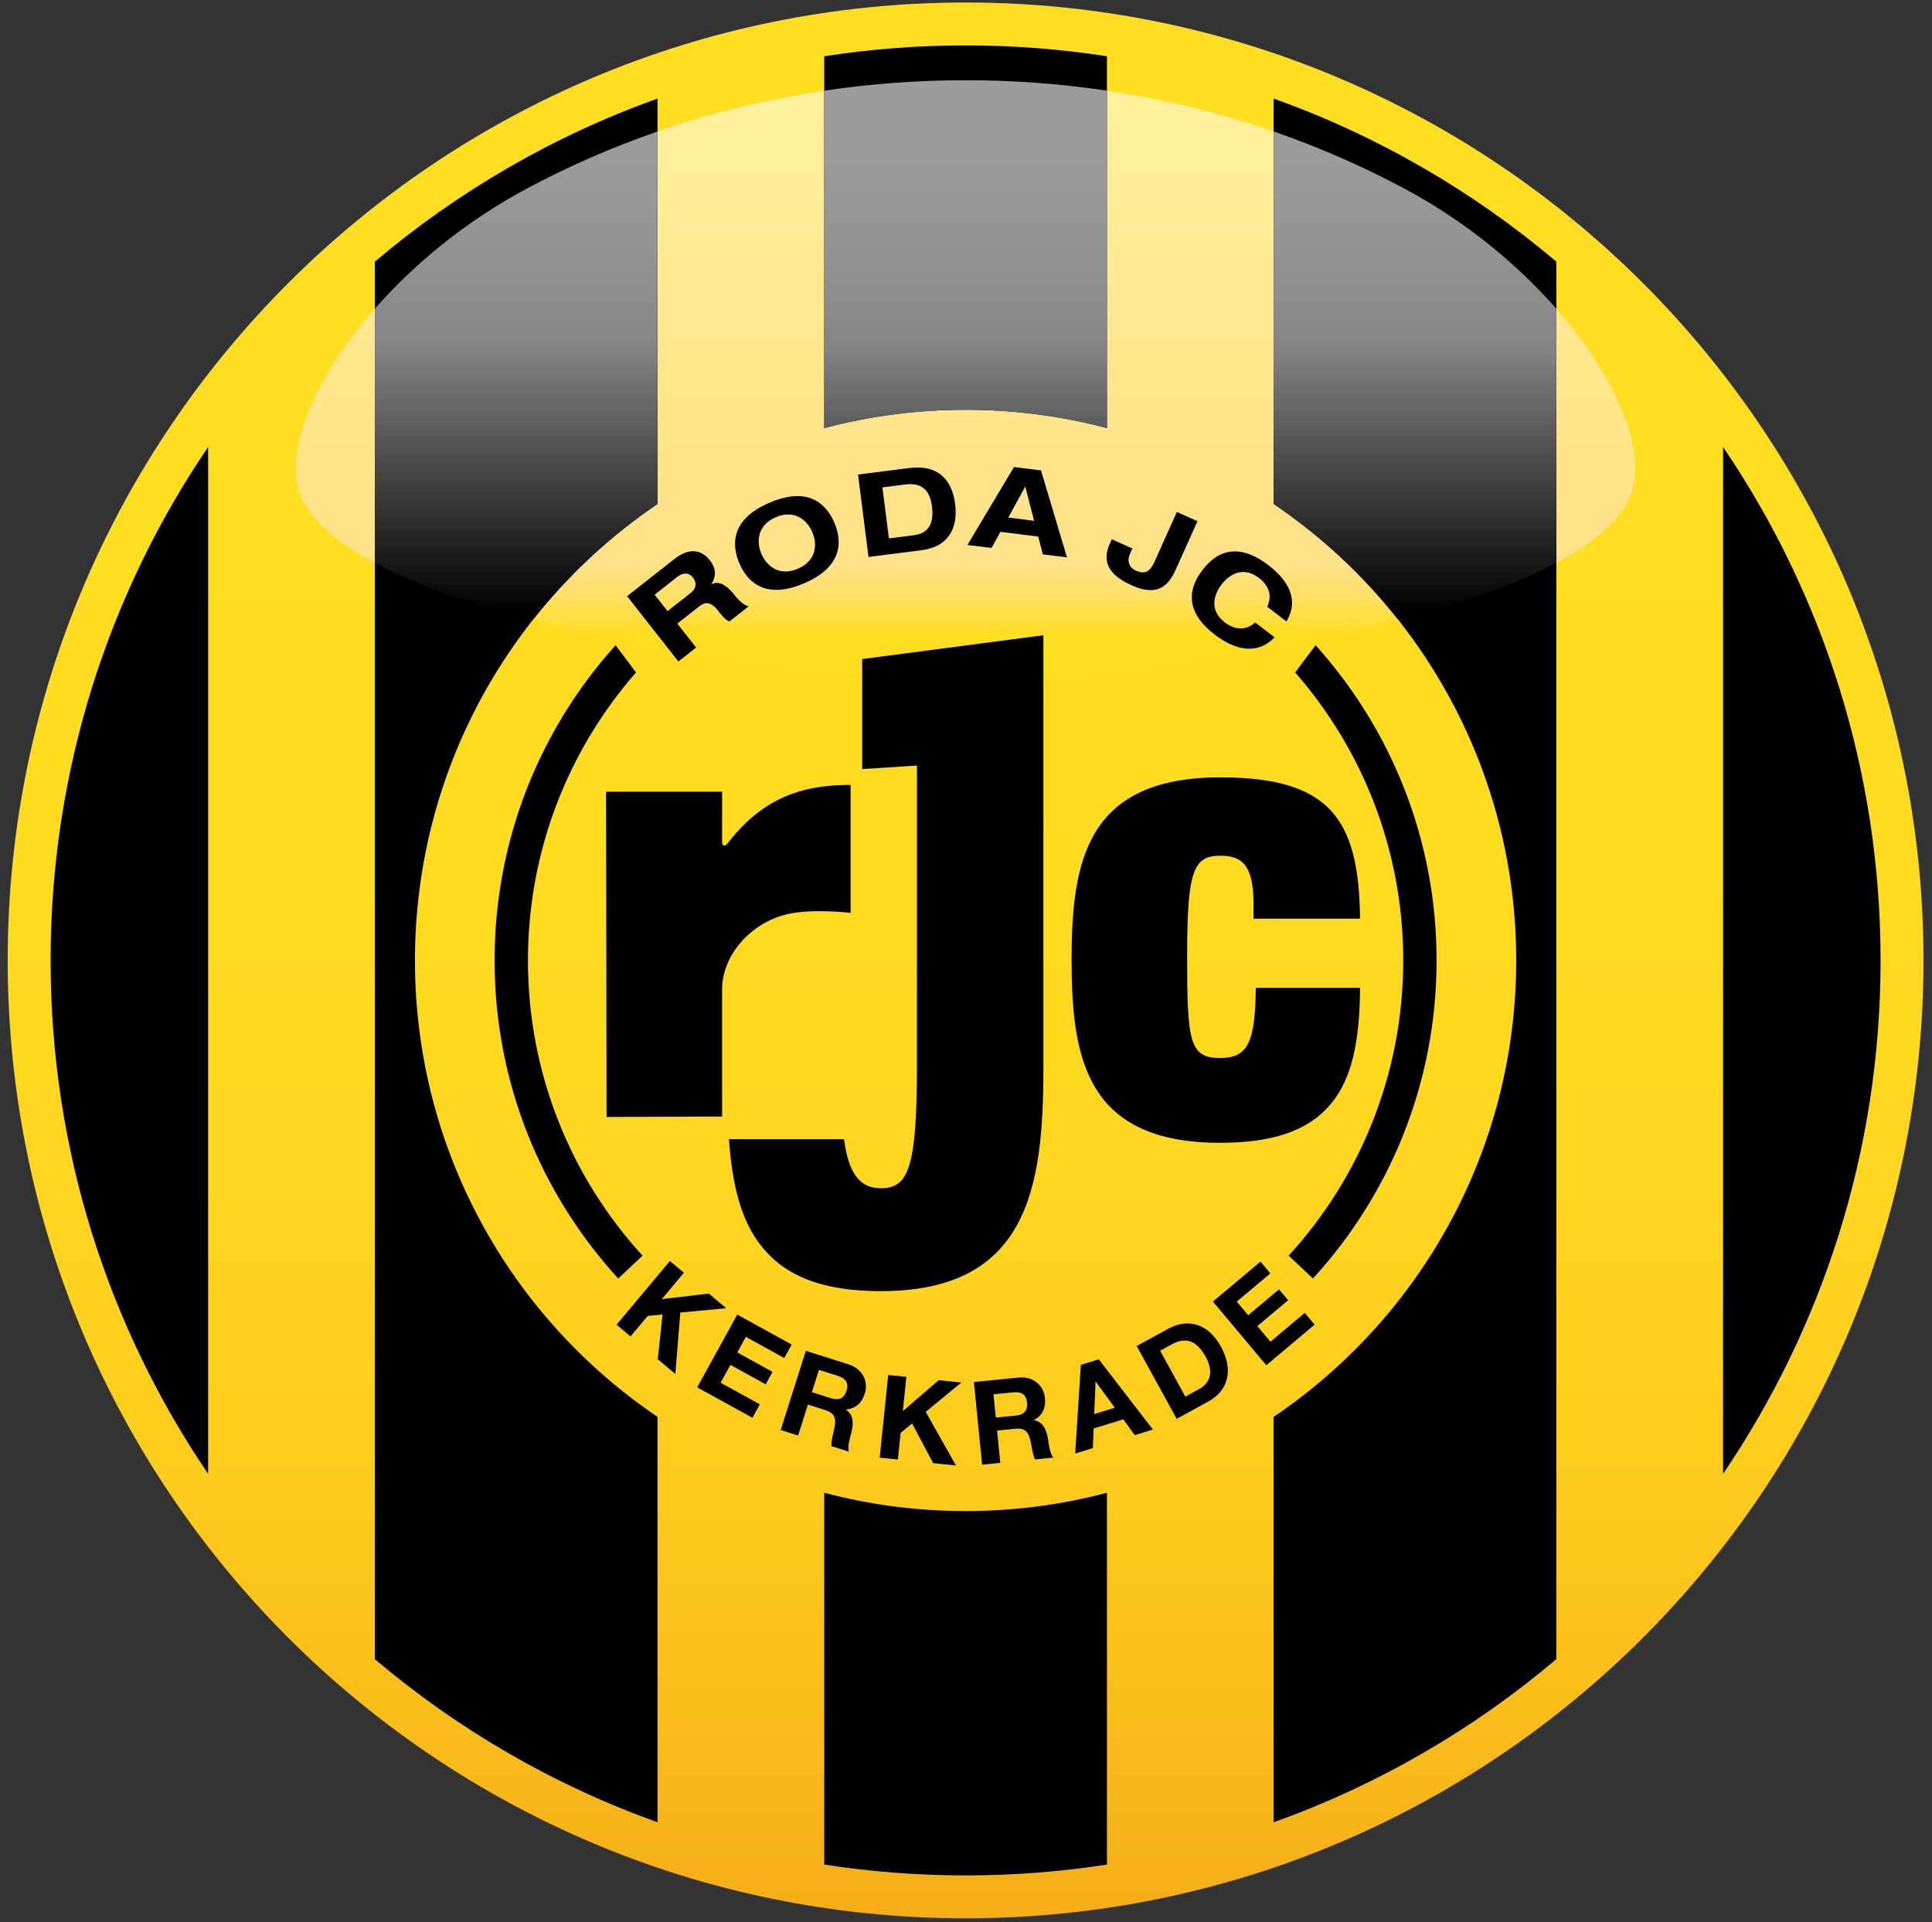 <?xml version="1.0" encoding="utf-8"?>
<!-- Generator: Adobe Illustrator 15.1.0, SVG Export Plug-In  -->
<!DOCTYPE svg PUBLIC "-//W3C//DTD SVG 1.1//EN" "http://www.w3.org/Graphics/SVG/1.1/DTD/svg11.dtd">
<svg version="1.1"
	 xmlns="http://www.w3.org/2000/svg" xmlns:xlink="http://www.w3.org/1999/xlink" xmlns:a="http://ns.adobe.com/AdobeSVGViewerExtensions/3.0/"
	 x="0px" y="0px" width="590px" height="587px" viewBox="-2.352 -0.764 590 587" enable-background="new -2.352 -0.764 590 587"
	 xml:space="preserve">
<rect x="-2.352" y="-0.764" width="590" height="587" fill="#333333" stroke="none"/>
<defs>
</defs>
<linearGradient id="SVGID_1_" gradientUnits="userSpaceOnUse" x1="292.524" y1="-2.399" x2="292.524" y2="582.649">
	<stop  offset="0" style="stop-color:#FFDE22"/>
	<stop  offset="0.422" style="stop-color:#FFDC21"/>
	<stop  offset="0.623" style="stop-color:#FFD620"/>
	<stop  offset="0.776" style="stop-color:#FDCB1D"/>
	<stop  offset="0.905" style="stop-color:#F9BC1A"/>
	<stop  offset="0.994" style="stop-color:#F5AE18"/>
</linearGradient>
<path fill-rule="evenodd" clip-rule="evenodd" fill="url(#SVGID_1_)" d="M585.049,292.523
	c0,161.555-130.963,292.524-292.523,292.524C130.964,585.048,0,454.078,0,292.523S130.964,0,292.525,0
	C454.086,0,585.049,130.969,585.049,292.523z"/>
<linearGradient id="SVGID_2_" gradientUnits="userSpaceOnUse" x1="292.525" y1="197.532" x2="292.525" y2="32.848">
	<stop  offset="0.028" style="stop-color:#FFDE22"/>
	<stop  offset="0.101" style="stop-color:#FFE069"/>
	<stop  offset="0.157" style="stop-color:#FFE187"/>
	<stop  offset="0.507" style="stop-color:#FFE58C"/>
	<stop  offset="0.68" style="stop-color:#FFE991"/>
	<stop  offset="1" style="stop-color:#FFF09D"/>
</linearGradient>
<path fill-rule="evenodd" clip-rule="evenodd" fill="url(#SVGID_2_)" d="M292.523,206.699c47.665,0,99.495-9.16,143.908-21.596
	c13.423-3.758,57.441-17.173,60.402-39.083c3.109-23.007-25.463-65.139-70.026-89.043c-39.586-21.235-85.455-33.239-134.284-33.239
	h0.002c-48.829,0-94.697,12.004-134.284,33.239c-44.563,23.904-73.135,66.037-70.026,89.043c2.96,21.91,46.979,35.325,60.402,39.083
	c44.413,12.436,96.243,21.596,143.908,21.596H292.523z"/>
<path d="M472.931,79.123v426.792l-0.031,0.016c-25.299,21.404-54.452,38.392-86.273,49.771l-0.028,0.012V431.93l0.05-0.042
	c44.669-30.229,74.03-81.369,74.03-139.365c0-57.991-29.355-109.126-74.019-139.355l-0.062-0.041V29.343l0.07,0.018
	c31.786,11.372,60.911,28.34,86.187,49.716L472.931,79.123z"/>
<path d="M112.186,505.964c25.285,21.385,54.422,38.359,86.223,49.733l0.04,0.016V431.921l-0.047-0.033
	c-44.67-30.229-74.032-81.368-74.032-139.365c0-57.994,29.359-109.131,74.026-139.36l0.054-0.036V29.343l-0.05,0.011
	c-31.815,11.38-60.963,28.366-86.256,49.767l-0.026,0.001v426.792L112.186,505.964z"/>
<path d="M335.691,129.958V16.407l-0.043,0.005c-14.056-2.177-28.458-3.307-43.123-3.307c-14.662,0-29.06,1.129-43.113,3.306
	l-0.053,0.017v113.531l0.05-0.01c13.761-3.639,28.211-5.578,43.115-5.578c14.905,0,29.356,1.939,43.116,5.579L335.691,129.958z"/>
<path d="M189.15,181.288l14.506-11.386c5.533-4.344,9.11-1.686,10.712,0.355c1.909,2.431,2.159,4.764,0.531,7.352l0.044,0.055
	c2.661-1.501,5.394,1.232,6.93,3.189c0.768,0.978,2.694,3.259,4.434,3.52l-5.925,4.651c-1.227-0.528-1.891-1.316-3.537-3.413
	c-2.194-2.795-3.944-2.55-5.621-1.234l-6.736,5.287l5.748,7.323l-5.422,4.256L189.15,181.288z M201.505,185.864l7.183-5.639
	c1.202-0.943,2.073-2.711,0.603-4.583c-1.557-1.984-3.517-1.259-4.831-0.228l-6.904,5.419L201.505,185.864z"/>
<path d="M232.663,152.737c12.54-5.376,17.691,1.229,19.777,6.096c2.085,4.866,3.318,13.151-9.222,18.527
	c-12.541,5.376-17.692-1.23-19.777-6.096C221.355,166.398,220.123,158.113,232.663,152.737z M241.314,172.918
	c5.748-2.464,5.953-7.577,4.398-11.203c-1.554-3.625-5.398-7.001-11.146-4.538c-5.748,2.464-5.952,7.577-4.398,11.202
	C231.723,172.005,235.567,175.382,241.314,172.918z"/>
<path d="M259.675,144.148l15.685-1.996c8.635-1.099,13.008,3.431,13.973,11.009c0.964,7.578-2.276,13.076-10.171,14.081
	l-16.284,2.072L259.675,144.148z M269.105,163.65l7.613-0.968c4.511-0.575,6.21-3.549,5.533-8.871
	c-0.592-4.652-2.934-7.292-8.15-6.628l-6.979,0.888L269.105,163.65z"/>
<path d="M314.715,163.086l-11.565-1.444l-2.691,4.927l-7.37-0.919l14.213-23.792l8.251,1.03l7.929,26.555l-7.37-0.919
	L314.715,163.086z M310.75,147.803l-5.194,9.485l7.897,0.986L310.75,147.803z"/>
<path d="M357.042,155.583l6.289,2.822l-6.344,14.133c-1.789,3.987-4.529,9.572-13.671,5.469c-5.379-2.415-9.746-6.048-6.793-12.629
	l0.655-1.459l6.288,2.823l-0.728,1.621c-0.973,2.171-0.317,4.18,1.79,5.125c3.273,1.469,4.601-0.272,5.822-2.994L357.042,155.583z"
	/>
<path d="M384.607,184.507c1.713-3.297,0.414-6.569-2.439-8.747c-5.196-3.968-9.402-0.742-11.494,1.997
	c-2.092,2.739-4.095,7.647,1.101,11.614c2.654,2.028,6.195,2.719,9.168-0.063l5.959,4.55c-5.164,5.356-11.847,4.097-18.257-0.797
	c-7.342-5.606-9.502-12.262-3.787-19.746c5.713-7.483,12.704-7.153,20.045-1.547c4.857,3.709,10.094,9.674,5.608,17.246
	L384.607,184.507z"/>
<path d="M202.224,384.316l4.277,3.58l-6.753,8.064l14.353-1.699l5.339,4.472l-14.033,1.316l-1.521,18.749l-5.366-4.495l1.467-13.649
	l-4.528,0.427l-5.248,6.265l-4.276-3.581L202.224,384.316z"/>
<path d="M222.794,400.68l16.621,9.151l-2.262,4.108l-11.735-6.46l-2.622,4.762l10.769,5.929l-2.09,3.798l-10.769-5.93l-2.999,5.448
	l11.983,6.598l-2.262,4.107l-16.87-9.287L222.794,400.68z"/>
<path d="M243.738,411.739l13.038,4.14c4.334,1.377,6.121,5.262,4.958,8.919c-0.903,2.844-2.731,4.613-5.751,4.846l-0.022,0.068
	c2.393,1.504,2.332,4.283,1.727,6.773c-0.382,1.558-1.32,4.391-0.802,6.046l-5.317-1.687c-0.159-1.729,0.651-4.044,0.993-6.061
	c0.434-2.658-0.193-4.087-2.869-4.936l-5.316-1.689l-3,9.449l-5.317-1.689L243.738,411.739z M245.581,424.365l5.825,1.85
	c2.371,0.753,3.98,0.146,4.754-2.292c0.742-2.337-0.222-3.761-2.593-4.514l-5.825-1.851L245.581,424.365z"/>
<path d="M268.889,419.13l5.548,0.571l-1.076,10.461l10.937-9.448l6.927,0.713l-10.886,8.953l9.245,16.381l-6.963-0.716
	l-6.432-12.126l-3.512,2.888l-0.836,8.13l-5.549-0.571L268.889,419.13z"/>
<path d="M295.061,421.262l13.614-1.351c4.525-0.45,7.701,2.412,8.081,6.231c0.295,2.97-0.688,5.316-3.368,6.726l0.007,0.07
	c2.792,0.437,3.833,3.013,4.264,5.54c0.263,1.58,0.523,4.554,1.653,5.87l-5.55,0.551c-0.83-1.525-1.002-3.971-1.484-5.958
	c-0.653-2.613-1.793-3.679-4.587-3.4l-5.551,0.552l0.979,9.864l-5.549,0.551L295.061,421.262z M301.747,432.132l6.082-0.604
	c2.475-0.247,3.714-1.44,3.46-3.986c-0.242-2.438-1.69-3.367-4.166-3.121l-6.081,0.603L301.747,432.132z"/>
<path d="M327.725,416.023l5.467-1.685l16.537,21.449l-5.534,1.706l-3.498-4.833l-9.066,2.794l-0.236,5.985l-5.399,1.664
	L327.725,416.023z M331.799,431.053l6.281-1.937l-5.797-7.954l-0.068,0.021L331.799,431.053z"/>
<path d="M344.785,410.282l9.593-5.265c5.763-3.165,12.076-1.927,16.127,5.455c3.539,6.447,2.87,13.056-3.92,16.783l-9.592,5.266
	L344.785,410.282z M359.624,425.725l4.362-2.393c2.833-1.556,4.586-4.789,1.886-9.71c-2.463-4.484-5.593-6.495-10.452-3.829
	l-3.489,1.916L359.624,425.725z"/>
<path d="M368.045,396.707l14.533-12.198l3.014,3.592l-10.259,8.612l3.495,4.164l9.415-7.903l2.788,3.32l-9.415,7.904l3.997,4.762
	l10.477-8.794l3.016,3.592l-14.75,12.381L368.045,396.707z"/>
<path d="M412.987,300.911c-0.091,16.566-2.61,28.234-9.189,35.741c-6.703,7.845-17.428,11.572-33.515,11.572
	c-40.982,0-45.387-25.89-45.387-55.898c0-29.813,4.405-55.702,45.387-55.702c33.301,0,42.389,12.494,42.697,43.061l0.005,0.099
	h-32.534v-4.231c0-10.524-2.332-15.006-10.018-15.006c-8.389,0-10.252,4.482-10.252,30.793c0,25.92,0.699,30.987,10.019,30.987
	c8.528,0,10.787-4.702,10.943-21.421h31.583L412.987,300.911z"/>
<path d="M186.446,389.661c-23.447-25.591-37.755-59.694-37.755-97.138c0-37.012,13.98-70.759,36.949-96.249l6.239,8.311
	c-20.552,23.502-33.004,54.267-33.004,87.938c0,34.745,13.257,66.391,34.99,90.159L186.446,389.661z"/>
<path d="M398.601,389.661c23.448-25.591,37.756-59.694,37.756-97.138c0-37.012-13.981-70.759-36.949-96.249l-6.238,8.311
	c20.551,23.502,33.003,54.267,33.003,87.938c0,34.745-13.257,66.391-34.989,90.159L398.601,389.661z"/>
<path d="M182.886,242.282v98.05l35.284-0.139V301.3c0.042-10.461,8.841-20.332,19.896-22.897c7.75-1.799,19.344-0.396,19.344-0.396
	v-39.082c-12.25,0-24.19,2.483-35.104,14.849c-0.889,1.008-1.742,2.104-2.64,3.231c-0.526,0.66-1.504,0.591-1.497-0.513v-15.488
	h-35.431v99.189"/>
<path d="M255.414,347.232c1.503,11.346,5.443,14.868,11.297,14.868c8.317,0,10.963-6.148,10.963-37.6V233.01l-16.723,1.078v-33.597
	l55.327-7.263v132.469c0,36.414-4.817,67.83-49.657,67.83c-17.601,0-29.336-4.523-36.668-14.042
	c-5.792-7.332-8.709-17.934-9.679-32.271l-0.004-0.12h35.124L255.414,347.232z"/>
<path d="M249.437,568.642c14.044,2.173,28.435,3.301,43.088,3.301c14.661,0,29.057-1.129,43.107-3.304l0.059-0.008V455.099
	l-0.063,0.003c-13.756,3.638-28.203,5.576-43.104,5.576c-14.91,0-29.367-1.941-43.131-5.583l-0.034-0.015v113.55L249.437,568.642z"
	/>
<path d="M523.841,449.307V135.732l0.062,0.092c30.323,44.688,48.04,98.625,48.04,156.699c0,58.085-17.723,112.031-48.057,156.724
	L523.841,449.307z"/>
<path d="M61.206,449.307V135.732l-0.062,0.093c-30.323,44.688-48.04,98.625-48.04,156.698c0,58.079,17.72,112.021,48.049,156.711
	L61.206,449.307z"/>
<linearGradient id="SVGID_3_" gradientUnits="userSpaceOnUse" x1="292.527" y1="23.062" x2="292.527" y2="187.642">
	<stop  offset="0" style="stop-color:#9C9C9D"/>
	<stop  offset="0.153" style="stop-color:#999A9B"/>
	<stop  offset="0.28" style="stop-color:#959596"/>
	<stop  offset="0.396" style="stop-color:#8D8E8F"/>
	<stop  offset="0.5" style="stop-color:#838485"/>
	<stop  offset="0.994" style="stop-color:#000000"/>
</linearGradient>
<path fill-rule="evenodd" clip-rule="evenodd" fill="url(#SVGID_3_)" d="M112.116,171.02V93.649l0.011-0.145
	c11.867-13.536,27.612-26.604,46.115-36.528c12.785-6.858,26.226-12.753,40.208-17.593l-0.001,0.064v113.68l-0.054,0.036
	c-14.335,9.702-27.093,21.557-37.811,35.101l-0.042,0.052c-4.027-1.042-8.005-2.115-11.924-3.212
	c-7.119-1.993-22.845-6.704-36.487-13.957L112.116,171.02z M249.36,27.029v102.929l0.049-0.01
	c13.761-3.639,28.212-5.578,43.116-5.578c14.906,0,29.358,1.939,43.117,5.579l0.05,0.009V26.993l0.003-0.073
	c-14.062-2.097-28.483-3.183-43.172-3.183h0.002c-14.686,0-29.104,1.086-43.164,3.183L249.36,27.029z M386.601,39.521v113.606
	l0.061,0.041c14.336,9.703,27.096,21.56,37.813,35.106l0.026,0.042c4.029-1.042,8.009-2.115,11.931-3.213
	c7.122-1.994,22.86-6.708,36.507-13.966l-0.006-0.117V93.594l0.006-0.069c-11.868-13.543-27.619-26.619-46.131-36.548
	c-12.786-6.859-26.228-12.754-40.213-17.594L386.601,39.521z"/>
</svg>

